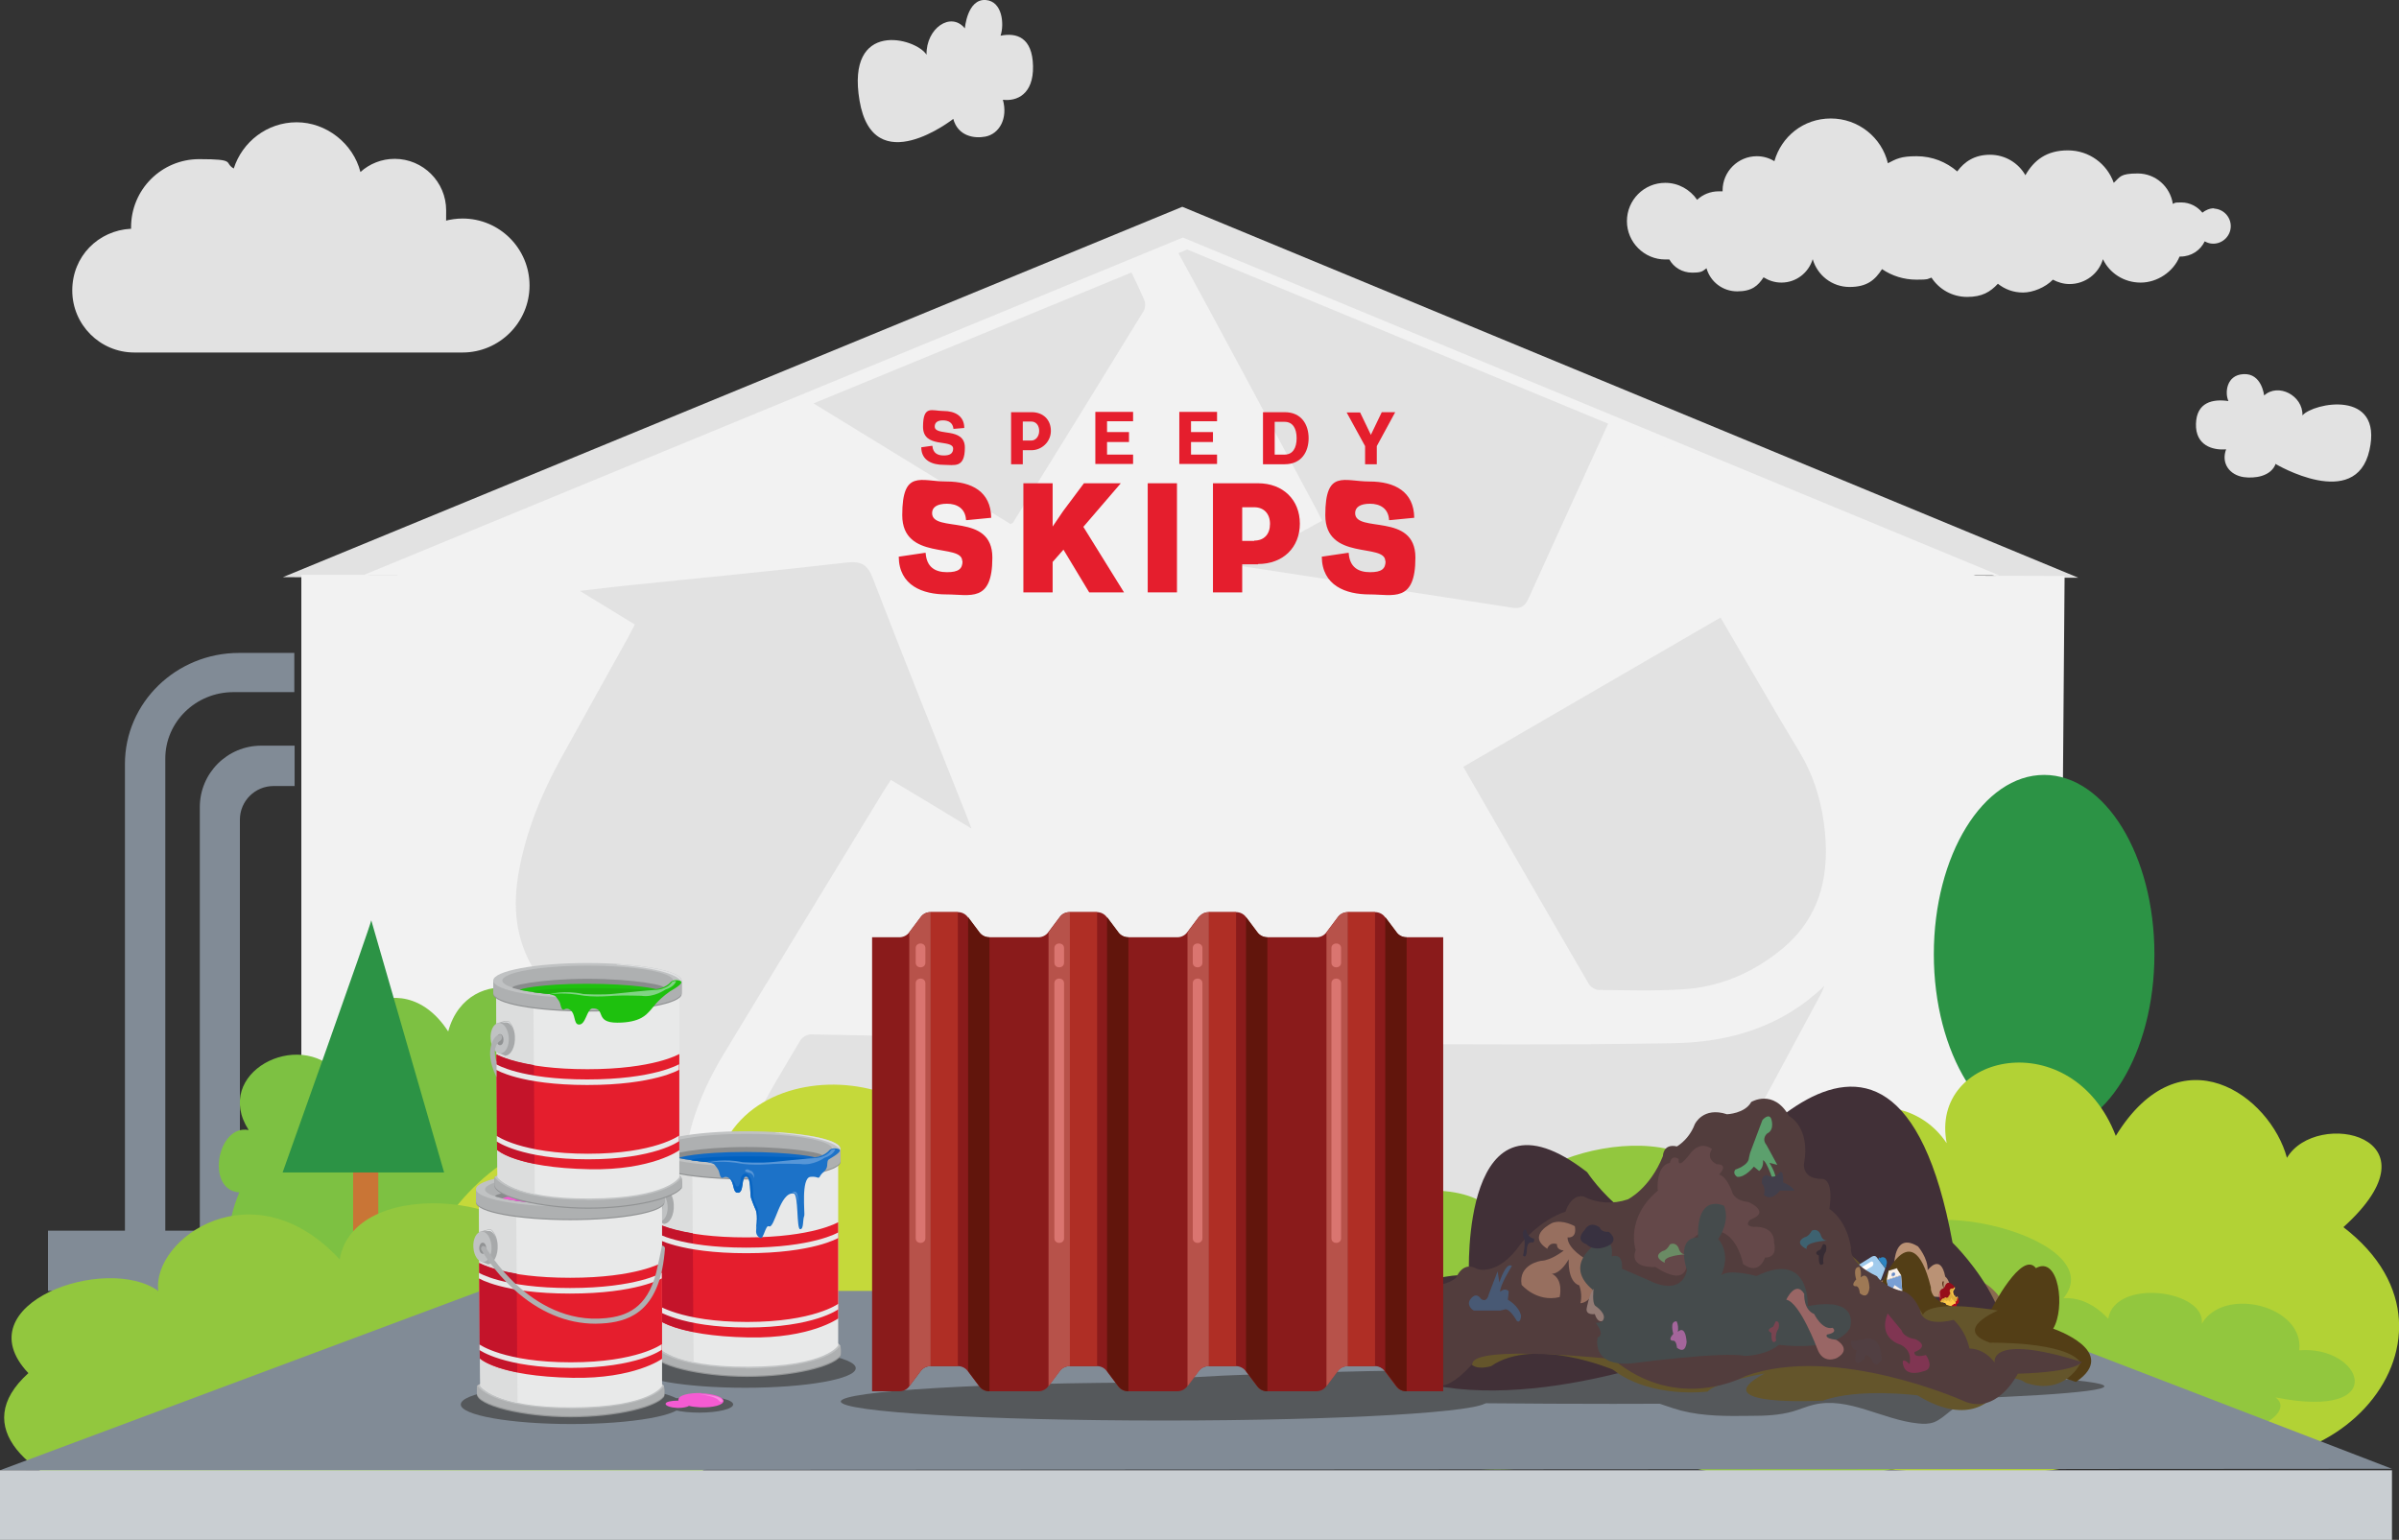 <?xml version="1.0" encoding="UTF-8"?>
<svg xmlns="http://www.w3.org/2000/svg" xmlns:xlink="http://www.w3.org/1999/xlink" id="Layer_1" data-name="Layer 1" version="1.1" viewBox="0 0 820 526.4">
  <rect x="0" y="0" width="820" height="526.4" fill="#333333" stroke="none"/>
  <defs>
    <style>
      .cls-1 {
        fill: #b4091b;
      }

      .cls-1, .cls-2, .cls-3, .cls-4, .cls-5, .cls-6, .cls-7, .cls-8, .cls-9, .cls-10, .cls-11, .cls-12, .cls-13, .cls-14, .cls-15, .cls-16, .cls-17, .cls-18, .cls-19, .cls-20, .cls-21, .cls-22, .cls-23, .cls-24, .cls-25, .cls-26, .cls-27, .cls-28, .cls-29, .cls-30, .cls-31, .cls-32, .cls-33, .cls-34, .cls-35, .cls-36, .cls-37, .cls-38, .cls-39, .cls-40, .cls-41, .cls-42, .cls-43, .cls-44, .cls-45, .cls-46, .cls-47, .cls-48, .cls-49, .cls-50, .cls-51, .cls-52, .cls-53, .cls-54, .cls-55, .cls-56, .cls-57, .cls-58, .cls-59, .cls-60, .cls-61, .cls-62, .cls-63, .cls-64, .cls-65, .cls-66, .cls-67, .cls-68, .cls-69, .cls-70, .cls-71, .cls-72, .cls-73, .cls-74, .cls-75, .cls-76, .cls-77 {
        stroke-width: 0px;
      }

      .cls-2 {
        fill: #454b4c;
      }

      .cls-3 {
        fill: #106ac5;
      }

      .cls-4 {
        fill: #784450;
      }

      .cls-5 {
        fill: #0865c3;
      }

      .cls-6 {
        fill: #513f42;
      }

      .cls-7 {
        fill: #64552b;
      }

      .cls-8 {
        fill: #55585b;
      }

      .cls-78 {
        clip-path: url(#clippath);
      }

      .cls-9 {
        fill: none;
      }

      .cls-10 {
        fill: #c4142a;
      }

      .cls-11 {
        fill: #919394;
      }

      .cls-12 {
        fill: #1eb20e;
      }

      .cls-13 {
        fill: #937b75;
      }

      .cls-14 {
        fill: #dcdddd;
      }

      .cls-15 {
        fill: #a4659b;
      }

      .cls-16 {
        fill: #b2d235;
      }

      .cls-17 {
        fill: #b7524a;
      }

      .cls-18 {
        fill: #e0e1e2;
      }

      .cls-19 {
        fill: #8a1b1b;
      }

      .cls-20 {
        fill: #49200c;
      }

      .cls-21 {
        fill: #a0caec;
      }

      .cls-22 {
        fill: #f55bd3;
      }

      .cls-23 {
        fill: #c0c2c3;
      }

      .cls-24 {
        fill: #6389c6;
      }

      .cls-25 {
        fill: #d9d5d4;
      }

      .cls-26 {
        fill: #7795cc;
      }

      .cls-27 {
        fill: #5796d7;
      }

      .cls-28 {
        fill: #ba9275;
      }

      .cls-29 {
        fill: #6a8b64;
      }

      .cls-30 {
        fill: #9e7955;
      }

      .cls-31 {
        fill: #c9ced2;
      }

      .cls-32 {
        fill: #da7570;
      }

      .cls-33 {
        fill: #1ec10e;
      }

      .cls-34 {
        fill: #e8e9e9;
      }

      .cls-35 {
        fill: #af2e25;
      }

      .cls-36 {
        fill: #383140;
      }

      .cls-37 {
        fill: #c35466;
      }

      .cls-38 {
        fill: #d5d7d8;
      }

      .cls-39 {
        fill: #818b96;
      }

      .cls-40 {
        fill: #898b8c;
      }

      .cls-41 {
        fill: #799fd4;
      }

      .cls-42 {
        fill: #da4fc9;
      }

      .cls-43 {
        fill: #533e16;
      }

      .cls-44 {
        fill: #dbae3b;
      }

      .cls-45 {
        fill: #f88be0;
      }

      .cls-46 {
        fill: #523d3d;
      }

      .cls-47 {
        fill: #4970b5;
      }

      .cls-48 {
        fill: #f2f2f2;
      }

      .cls-49 {
        fill: #960d19;
      }

      .cls-50 {
        fill: #e2e2e2;
      }

      .cls-51 {
        fill: #e51e2d;
      }

      .cls-52 {
        fill: #92c73e;
      }

      .cls-53 {
        fill: #ffca48;
      }

      .cls-54 {
        fill: #413037;
      }

      .cls-55 {
        fill: #423f4b;
      }

      .cls-56 {
        fill: #aeb0b1;
      }

      .cls-57 {
        fill: #2c85c2;
      }

      .cls-58 {
        fill: #372c34;
      }

      .cls-59 {
        fill: #976f5f;
      }

      .cls-60 {
        fill: #7dc142;
      }

      .cls-61 {
        fill: #61150c;
      }

      .cls-62 {
        fill: #8a6c50;
      }

      .cls-63 {
        fill: #2c9345;
      }

      .cls-64 {
        fill: #c97536;
      }

      .cls-65 {
        fill: #a7a9aa;
      }

      .cls-66 {
        fill: #485974;
      }

      .cls-67 {
        fill: #996665;
      }

      .cls-68 {
        fill: #644849;
      }

      .cls-69 {
        fill: #c5d93a;
      }

      .cls-70 {
        fill: #0060be;
      }

      .cls-71 {
        fill: #fff;
      }

      .cls-72 {
        fill: #803552;
      }

      .cls-73 {
        fill: #3e6270;
      }

      .cls-74 {
        fill: #5ca06d;
      }

      .cls-75 {
        fill: #1c72c8;
      }

      .cls-76 {
        fill: #80d384;
      }

      .cls-77 {
        fill: #f9f0e9;
      }
    </style>
    <clipPath id="clippath">
      <polygon class="cls-9" points="675.3 196.8 405.8 85.3 135.8 196.5 103 196.5 103 431 703.8 431 705.7 196.9 675.3 196.8"></polygon>
    </clipPath>
  </defs>
  <rect class="cls-39" x="16.4" y="420.7" width="685.2" height="20.6"></rect>
  <path class="cls-39" d="M56.5,431h-13.8v-169.8c0-21,17.5-38,39-38h18.9v13.4h-20.8c-12.9,0-23.3,10.2-23.3,22.7,0,0,0,171.7,0,171.7Z"></path>
  <path class="cls-39" d="M82.1,431h-13.8v-155.1c0-11.6,9.4-21,21-21h11.4v13.8h-7.2c-6.3,0-11.5,5.1-11.5,11.5v150.8h0Z"></path>
  <polygon class="cls-50" points="404.4 70.8 404.1 70.7 96.7 197.3 124.4 197.4 404.3 82 683.1 197.4 683.2 197.5 710.4 197.5 404.4 70.8"></polygon>
  <polygon class="cls-48" points="665.1 196.7 683.4 196.7 404.3 81.2 124.2 196.6 145.4 196.6 405.8 89.3 665.1 196.7"></polygon>
  <polygon class="cls-48" points="675.3 196.8 405.8 85.3 135.8 196.5 103 196.5 103 431 703.8 431 705.7 196.9 675.3 196.8"></polygon>
  <g class="cls-78">
    <path class="cls-50" d="M456.8,459.2v20.7l-.9.4c-19.4-25.7-38.8-51.4-58.4-77.3,19.5-25.8,39-51.6,59.2-78.4v32c1.1.1,1.8.3,2.5.3,37.6,0,75.3.4,112.9-.3,19.1-.3,37-5.6,51.5-19.6-.4.9-.7,1.9-1.2,2.8-16.5,30.7-33,61.3-49.5,92-5,9.2-13.8,13.6-23,17.4-18.1,7.4-37.3,8-56.5,8.6-10.8.4-21.7.7-32.5,1.1-1.3,0-2.6.2-4.2.4h0Z"></path>
    <path class="cls-50" d="M352.7,40.1c37.8,0,74.4-.2,111,0,9.9,0,17.7,5.8,24.9,11.8,10.9,9.1,19.4,20.3,26.7,32.4,8,13.5,15.9,27,23.9,40.5.8,1.4,1.7,2.7,2.7,4.4,6.1-3.2,12.1-6.4,19.1-10-.8,2.2-1.1,3.4-1.7,4.6-12.3,26.9-24.6,53.7-36.8,80.7-1.3,2.9-2.8,3.7-5.9,3.2-29.9-4.7-59.9-9.2-89.8-13.8-.6,0-1.1-.2-3-.6,10-5.4,19-10.3,28.1-15.3-.8-1.5-1.3-2.7-1.9-3.8-16.6-30.9-33.1-62-50-92.8-8.4-15.4-19.2-28.8-35.4-36.7-3.4-1.7-7.1-2.8-11.8-4.6h-.1Z"></path>
    <path class="cls-50" d="M332,283.2c-9.7-5.9-18.4-11.2-27.5-16.6-1,1.6-1.9,2.9-2.7,4.2-18.1,29.8-36.3,59.5-54.3,89.3-7.2,11.9-12.5,24.6-13.6,38.6-.5,7.2.4,14.5.7,20.9-.3-.4-1.1-1.7-1.9-3.1-16.6-28.3-32.9-56.7-50-84.7-6.7-11-7.5-22.2-5.3-34.2,2.5-13.5,7.6-26.1,14.2-38.1,7.7-14,15.5-27.9,23.2-41.8.7-1.3,1.3-2.6,2.2-4.2-5.9-3.6-11.8-7.2-18.8-11.5,6-.7,10.8-1.3,15.6-1.8,25.2-2.6,50.4-5,75.6-7.9,4.9-.5,7.1.6,8.9,5.3,10.4,27,21.2,53.9,31.9,80.8.5,1.2.9,2.4,1.8,4.7h0Z"></path>
    <path class="cls-50" d="M362.7,355.6c-.6,33.8-1.3,67.3-1.9,101.3h-4.9c-17.9-.3-35.8,0-53.6-1-16.8-1-40.9-11.6-47.2-31.9-4.1-13-4-26.2,1.8-38.6,4.8-10.3,10.9-20,16.7-29.8.6-1.1,2.5-2.1,3.8-2,27.7.5,55.4,1.1,83.1,1.7.6,0,1.1.2,2.4.4h-.2Z"></path>
    <path class="cls-50" d="M345.5,179.2c-28.6-17.5-57.2-35-86-52.7.6-1.2,1-2.2,1.6-3.2,9.4-15.5,18.4-31.3,28.5-46.4,8.7-13.1,21.1-22.1,36.7-25.2,16.9-3.3,30.7,4.1,42.4,15.4,10.3,9.9,16.7,22.5,22.4,35.4.5,1.1.4,3-.3,4-14.8,24.1-29.6,48.1-44.5,72.1,0,.1-.2.2-.8.5h0Z"></path>
    <path class="cls-50" d="M500.2,262.1c29.5-17.1,58.6-34,87.9-51,9.1,15.5,17.8,30.8,26.9,45.8,4.6,7.6,7.2,15.7,8.4,24.3,2.3,16.8-.6,31.9-14.4,43.3-9.9,8.1-21.3,13-34,13.7-9.5.6-19,.3-28.5.2-1.2,0-2.8-1-3.4-2-14.3-24.5-28.4-49.1-42.9-74.2h0Z"></path>
  </g>
  <path class="cls-51" d="M325.8,153.4c0-3.5-10.3.1-10.3-7.5s3.1-5.4,7-5.4,7.1,1.7,7.1,5.8l-3.5.3h-.2c-.2-2.1-1.7-2.9-3.6-2.9s-2.8.8-2.8,2.1c0,3.5,10.3,0,10.3,7.2s-3.6,5.9-7.3,5.9-7.6-1.4-7.6-6l3.6-.5h.2c.2,2.6,1.9,3.3,3.9,3.3s3.2-.6,3.2-2.4h0Z"></path>
  <path class="cls-51" d="M345.6,158.7v-17.8h7c4,0,6.6,2.6,6.6,6.4s-3.2,6.6-6.6,6.6h-3v4.8h-4ZM349.6,144.1v6.5h2.9c1.5,0,2.7-1.4,2.7-3.3s-1.1-3.2-2.7-3.2h-2.9Z"></path>
  <path class="cls-51" d="M385.9,151.1h-7.5v4.3h8.9v3.2h-12.9v-17.8h12.9v3.2h-8.9v3.7h7.5v3.4Z"></path>
  <path class="cls-51" d="M414.6,151.1h-7.5v4.3h8.9v3.2h-12.9v-17.8h12.9v3.2h-8.9v3.7h7.5v3.4Z"></path>
  <path class="cls-51" d="M439.1,140.9c5.8,0,8.2,4.3,8.2,8.9s-2.4,8.9-8.2,8.9h-7.4v-17.8h7.4ZM435.7,144.1v11.3h3.4c2.8,0,4.1-2.3,4.1-5.6s-1.3-5.6-4.1-5.6h-3.4Z"></path>
  <path class="cls-51" d="M468.6,148.6l3.7-7.7h4.6l-6.3,11.6v6.2h-4v-6.2l-6.3-11.5h4.6l3.7,7.7h.1-.1Z"></path>
  <path class="cls-51" d="M328.9,191.8c0-6.3-20.5.1-20.5-15.7s6.4-11.5,15.1-11.5,15.2,3.5,15.3,12.4l-8.2.8h-.4c-.2-4-3.1-5.6-6.5-5.6s-5.1,1.2-5.1,3.2c0,7,20.6-.4,20.6,15.2s-7.6,12.6-15.7,12.6-16.2-3-16.3-12.9l8.8-1.3h.4c.3,5,3.4,6.6,7.3,6.6s5.3-1.1,5.3-3.8h0Z"></path>
  <path class="cls-51" d="M349.8,202.5v-37.3h10v14.8l3.6-5.3,7.1-9.5h12.6l-12.8,14.9,13.9,22.4h-11.9l-8.8-14.6-3.7,4.2v10.4h-10Z"></path>
  <path class="cls-51" d="M392.3,202.5v-37.3h10v37.3h-10Z"></path>
  <path class="cls-51" d="M430,192.9h-5.4v9.6h-10v-37.3h15.4c8.6,0,14.3,5.7,14.3,13.8s-5.7,13.8-14.3,13.8h0ZM428.7,184.8c3.4,0,5.4-2.2,5.4-5.7s-2.1-5.7-5.4-5.7h-4.1v11.5h4.1Z"></path>
  <ellipse class="cls-8" cx="383.6" cy="468.8" rx="130.6" ry="16.4"></ellipse>
  <path class="cls-51" d="M473.5,191.8c0-6.3-20.5.1-20.5-15.7s6.4-11.5,15.1-11.5,15.2,3.5,15.3,12.4l-8.2.8h-.4c-.2-4-3.1-5.6-6.5-5.6s-5.1,1.2-5.1,3.2c0,7,20.6-.4,20.6,15.2s-7.6,12.6-15.7,12.6-16.2-3-16.3-12.9l8.8-1.3h.4c.3,5,3.4,6.6,7.3,6.6s5.3-1.1,5.3-3.8h0Z"></path>
  <path class="cls-60" d="M129.8,420.1c3.6,26.1,28.2,21.8,35.2,8.2,1.1,32.5,44.2,11.9,30-10.5,34.2,16.6,42.6-40.3,11-35,12.7-2.4,10-39.4-21.6-23.2,10.9-23.3-24.5-31.8-31.2-7-16.7-25.7-45.6-2.6-37.5,14.3-13.8-15.6-43.2,0-30.7,19.4-10.8-2.1-14.8,20.6-3.2,21.3-17.9,42.9,40.7,38.5,48,12.5h0Z"></path>
  <rect class="cls-64" x="120.7" y="397.7" width="8.6" height="28.1"></rect>
  <path class="cls-63" d="M126.9,314.6c0,1.2-30.3,86.2-30.3,86.2h55.2l-24.9-86.2h0Z"></path>
  <rect class="cls-63" x="692.1" y="302" width="13.3" height="119.1"></rect>
  <ellipse class="cls-63" cx="698.7" cy="326.2" rx="37.7" ry="61.3"></ellipse>
  <path class="cls-16" d="M621.5,396.4c-14.9-11.3,26.7-31.2,43.9-5.6-6-30.9,42.9-41.2,57.8-2.5,22.2-36.1,52.8-13.7,58.5,7.5,10-16.9,53.8-7.5,19.3,23.7,50.3,38.6-8.6,102.4-66.4,71.6-45.4,34.4-213.1-8.9-202.7-26.3-51.8-9.4,32.9-97.4,89.7-68.4h0Z"></path>
  <path class="cls-52" d="M440,432.6c-12.1-10.8,57.8-42.4,74.3-14.2-3-24.9,67.7-40.3,73-10,39-27.2,64.2-5.8,62.1,12.2,17.8-12.8,91.8,11,40.9,33,40.7,36.7-79.2,71.2-131.2,40.1-64.2,23.5-117.9-7.2-99.4-20.3-50.3,2-68.5-24.6-19.7-40.7h0Z"></path>
  <path class="cls-69" d="M325.6,412.5c11.3-48.1-76.1-59.1-81.6-9.1-58.2-51-119.5,30.5-96.3,55.9-15.4,4.8-25.2,10.9-30.4,17.3l245.7-22.5c36.9-24.8-1.7-71.4-37.4-41.5h0Z"></path>
  <path class="cls-52" d="M257.9,454c3.8-33.1-55.8-48-72.3-19.8,3-24.9-64.2-34.1-69.5-3.7-29.5-31.8-64.2-7.1-62,10.8-17.8-12.8-66.8,4.4-44.4,28.1-40.7,36.7,79.2,71.2,131.2,40.1,64.2,23.5,117.9-7.2,99.4-20.3,86.5,17.1,64.6-39,17.7-35.1h-.1Z"></path>
  <path class="cls-52" d="M785.9,461.6c1.8-15.2-25.7-22.1-33.3-9.1,1.4-11.5-29.6-15.7-32-1.7-13.6-14.6-29.5-3.3-28.5,5-8.2-5.9-30.7,2-20.4,12.9-18.7,16.9,36.4,32.8,60.4,18.4,29.5,10.8,54.2-3.3,45.7-9.4,39.8,7.9,29.7-17.9,8.1-16.1h0Z"></path>
  <polygon class="cls-39" points="0 502.6 164.2 441.3 659.7 441.3 817.6 502.1 0 502.6"></polygon>
  <rect class="cls-31" y="502.6" width="817.6" height="23.8"></rect>
  <path class="cls-50" d="M777.8,158.6s27.4,16.3,32.1-4.7c4.7-21-19.2-16.2-22.9-11.9.2-6.8-8.3-11.2-13.1-6.8,0,0-.8-7.7-7.1-7.3-5.8.3-6.4,6.4-5.1,9.2-5.4-.8-10.9.4-11.1,7.8-.2,7.3,5.6,9.1,10.3,8.7-1.8,4.9,1.3,8.8,6,9.5,3.6.5,9.4-.1,11-4.7v.2Z"></path>
  <path class="cls-50" d="M325.9,40.6s-27.4,21.6-32.1-6.2,19.2-21.5,22.9-15.7c-.2-9,8.3-14.9,13.1-9,0,0,.8-10.1,7.1-9.7,5.8.4,6.4,8.4,5.1,12.2,5.4-1.1,10.9.5,11.1,10.4.2,9.7-5.6,12.1-10.3,11.5,1.8,6.5-1.3,11.7-6,12.6-3.6.7-9.4,0-11-6.2h0Z"></path>
  <path class="cls-50" d="M756.8,71.2c-1.5,0-2.9.6-4,1.5-1.7-2.1-4.3-3.5-7.2-3.5s-2,.2-2.9.5c-.9-5.9-5.9-10.4-12-10.4s-6,1.2-8.2,3.2c-2.3-6.5-8.4-11.1-15.7-11.1s-11.6,3.4-14.5,8.5c-2.4-4.2-6.9-7-12.1-7s-8.7,2.3-11.2,5.7c-3.7-3.2-8.5-5.2-13.9-5.2s-6.9.9-9.8,2.4c-2.1-8.8-10.1-15.3-19.5-15.3s-16.9,6.2-19.3,14.6c-1.8-1.1-3.8-1.7-6-1.7-6.4,0-11.7,5.2-11.7,11.7s0,.2,0,.3h-1.3c-2.9,0-5.5,1.1-7.4,2.9-2.4-3.5-6.4-5.8-10.9-5.8-7.3,0-13.1,5.9-13.1,13.1s5.9,13.1,13.1,13.1.9,0,1.4,0c1.5,2.7,4.4,4.5,7.8,4.5s3.5-.5,4.9-1.5c1.3,4.6,5.5,7.9,10.5,7.9s7.1-1.9,9-4.8c1.8,1.1,3.8,1.8,6.1,1.8,5.1,0,9.3-3.4,10.7-8,1.6,5.5,6.6,9.5,12.6,9.5s8.7-2.4,11.1-6.1c3.4,2.3,7.4,3.6,11.8,3.6s3.5-.2,5.1-.7c2.6,4,7.1,6.6,12.2,6.6s7.9-1.7,10.5-4.5c2.4,1.9,5.3,3,8.6,3s7.6-1.7,10.2-4.4c1.7.9,3.6,1.5,5.7,1.5,5.4,0,10-3.6,11.4-8.5,2.3,4.8,7.2,8,12.9,8s11.2-3.7,13.3-8.9h.3c3.7,0,6.8-2.1,8.3-5.2.9.5,1.8.8,2.9.8,3.3,0,6-2.7,6-6s-2.7-6-6-6h.3Z"></path>
  <path class="cls-50" d="M44.8,78.3v-.6c0-12.9,10.4-23.3,23.3-23.3s8.3,1.2,11.8,3.2c2.9-9.1,11.4-15.8,21.5-15.8s19.3,7.2,21.8,17c3.1-2.8,7.2-4.5,11.7-4.5,9.7,0,17.6,7.9,17.6,17.6s-.1,2.4-.4,3.6c1.9-.5,4-.8,6-.8,12.7,0,22.9,10.3,22.9,22.9s-10.3,22.9-22.9,22.9H45.9c-11.7,0-21.2-9.5-21.2-21.2s8.9-20.5,20-21.1h0Z"></path>
  <g>
    <ellipse class="cls-8" cx="254.7" cy="467.7" rx="37.8" ry="6.7"></ellipse>
    <ellipse class="cls-8" cx="195.3" cy="480.1" rx="37.8" ry="6.7"></ellipse>
    <ellipse class="cls-8" cx="239" cy="480.1" rx="11.6" ry="2.8"></ellipse>
    <g>
      <path class="cls-11" d="M287.2,463.8c-2.5,3.4-15.8,6.9-31.9,6.9s-32-3.9-32-7.9,0-2.3.3-2.6c3.8-2.8,16.7-4.6,31.7-4.6s29.1,1.4,31.9,4.7c.2.2.4,3.3,0,3.6Z"></path>
      <path class="cls-56" d="M287.2,463.4c-2.5,3.4-15.8,6.9-31.9,6.9s-32-3.9-32-7.9,0-2.3.3-2.6c3.8-2.8,16.7-4.6,31.7-4.6s29.1,1.4,31.9,4.7c.2.2.4,3.3,0,3.6Z"></path>
      <path class="cls-23" d="M255,467.7c-26.6,0-31.8-7.6-31.5-7.9,3.8-2.8,16.7-4.6,31.7-4.6s29.1,1.4,31.9,4.7c.2.2-3.6,7.7-32.2,7.9Z"></path>
      <path class="cls-34" d="M223.8,393.4h62.7v66.5s-3.9,7.2-30.6,7.3c-26.5.2-31.5-7.3-31.5-7.3l-.5-66.5Z"></path>
      <path class="cls-14" d="M236.6,394.1l-12.7-.9s.3,66.4.5,66.8c1.2,1.4,5,4.2,12.7,5.7l-.5-71.6Z"></path>
      <path class="cls-51" d="M224,418s8.3,5,31.1,5,31.4-5.2,31.4-5.2v32.9s-9.4,6.9-30.6,6.5c-25.5-.5-31.7-6.6-31.7-6.6l-.2-32.5Z"></path>
      <path class="cls-10" d="M224,418l.2,32.5s2.8,2.9,12.8,4.8l-.2-33.7c-9.1-1.5-12.8-3.7-12.8-3.7Z"></path>
      <path class="cls-34" d="M286.5,423.2s-8.6,5.2-31.4,5.2-31.1-5.2-31.1-5.2v-1.9s8.3,5.2,31.1,5.2,31.4-5.2,31.4-5.2v1.9Z"></path>
      <path class="cls-34" d="M286.5,447.6s-8.3,6.2-31.1,6.2-31.2-6.1-31.2-6.1v-1.9c0,0,8.4,6.1,31.2,6.1s31.1-6.2,31.1-6.2v1.9Z"></path>
      <path class="cls-11" d="M287.3,397.2c0,3.3-14.4,6-32.2,6s-32.2-2.7-32.2-6v-4.2c4-2.5,17.6-3.6,32.2-3.6s28.7,1,32.2,3.6c0,0,0,3.7,0,4.2Z"></path>
      <path class="cls-56" d="M287.3,396.8c0,3.3-14.4,6-32.2,6s-32.2-2.7-32.2-6v-4.2c4-2.5,17.6-3.6,32.2-3.6s28.7,1,32.2,3.6c0,0,0,3.7,0,4.2Z"></path>
      <path class="cls-23" d="M287.3,392.7c0,3.3-14.4,6-32.2,6s-32.2-2.7-32.2-6,14.4-6,32.2-6,32.2,2.7,32.2,6Z"></path>
      <path class="cls-56" d="M284.4,392.7c0,2.8-13.1,5.1-29.2,5.1s-29.2-2.3-29.2-5.1,13.1-5.1,29.2-5.1,29.2,2.3,29.2,5.1Z"></path>
      <path class="cls-40" d="M280.8,395.2c-5,1.6-14.6,2.6-25.7,2.6s-20.2-1-25.3-2.5c-2.5-.7,9.1-3.2,25.3-3.2s28,2.4,25.7,3.1Z"></path>
      <path class="cls-3" d="M278.9,395.7c-5.3,1.3-14,2.1-23.8,2.1s-17.6-.8-23-1.9c-.8-.2,6.6-2.1,22.7-2.1s24.7,1.8,24,2Z"></path>
      <path class="cls-70" d="M277.4,396c-5.4,1.1-13.3,1.8-22.2,1.8s-13.4-.4-18.5-1.1c-1.7-.2,2-1.4,18.1-1.4s23.1.7,22.6.8Z"></path>
      <path class="cls-18" d="M266.3,387.1c8.3.6,21.5,2.3,20.9,6,0,0-.8-4.1-21.6-5.8-.7,0-1-.3.7-.1Z"></path>
      <path class="cls-38" d="M241.2,397.3s13.8,1.3,25.7.2c0,0-13.1,1.9-25.7-.2Z"></path>
      <path class="cls-75" d="M241.9,397.2c.6.4,1.9.4,2.4,1,.5.7.9,1.1,1.3,1.9.3.6.4,1.9.9,2.4.7.6,1.1-.9,2.8.3,1.7,1.3,1.1,4.5,2.6,4.9,2.7.6,1.2-6,3.3-5.5,1.5.3,1.1,5.9,1.5,7.3.4,1.2.8,2.2,1.3,3.4.3.8,1.1,1.7.5,7-.2,1.5,0,2.6,1.4,3.3,1.1.5,1.8-4.6,2.9-4,2,1.1,3.7-11.9,8.5-11.2,1.7.2.9,12.2,2.2,12.2s.8-3.1,1.4-4.6c.3-.6-1.2-12.9,2.1-13.3,2.8-.3,2.6,1.1,3.4-.4.6-1.1,1.8-1.5,2.2-2.8.3-.8,0-2.1.6-2.7.3-.3,5.3-2.8,3.5-3.6,0,0-2.3-.9-3.5.7,0,0-1.5,1.7-4.6,2.1,0,0-10,2.3-24.9,2,0,0-10.2-1.6-11.8-.5Z"></path>
      <path class="cls-5" d="M258.5,419.9c.6-5.3-.1-6.2-.5-7-.5-1.2-.9-2.2-1.3-3.4-.4-1.4,0-6.9-1.5-7.3-2.1-.5-.5,6.1-3.3,5.5-1.5-.3-.9-3.6-2.6-4.9,0,0,1.4.3,2.2,2.5,0,0,1.3,1.7,1.8-2.9,0,0,1.5-3.2,3.4.6,0,0,.8,2.1.7,5.9,0,0,.7,3,1.3,3.6,0,0,1.3,2.4,0,6.9l-.3.4Z"></path>
      <path class="cls-65" d="M226.9,418.4c2.1-.1,3.6-3.1,3.4-6.6-.1-2.2-.9-4-2-5.1-.7-.7-4.3.7-4.3.7v5.7s.6,4.3.6,4.3l2.2.9Z"></path>
      <path class="cls-23" d="M222,412.6c.2,2.9,1.7,5.1,3.4,5,1.7-.1,3-2.5,2.8-5.4-.2-2.9-1.7-5.1-3.4-5-1.7.1-3,2.5-2.8,5.4Z"></path>
      <path class="cls-11" d="M226.4,412.9c0,1.1-.5,1.9-1.2,1.9s-1.2-.9-1.2-1.9.5-1.9,1.2-1.9,1.2.9,1.2,1.9Z"></path>
      <path class="cls-18" d="M225.6,407.1s.7-.2,1.5-.4c.7-.1,1.1,0,1.1,0,0,0,1.4,1.1,1.8,3.7,0,0-.3-2.5-2-3.3-.4-.2-1.6,0-2.4,0Z"></path>
      <path class="cls-56" d="M225.4,411.1s-2-.5-3.2,3.6c-.6,2.1-.8,5.6,1.8,10.9v-5.2s-2-5.2,1.5-7.4c0,0,1-1.1-.1-2Z"></path>
      <path class="cls-27" d="M242.6,397.3s4.8-1.4,11.2,0c0,0,6.4.4,10.7-.1,0,0,12.3-1.3,14-1.3,0,0,3.9-.1,5.6-2.7,0,0,.6-.5,1.4-.3,0,0-.5,1.9-3.7,2.9,0,0-3.9,2.8-8.2,2.1,0,0-6.1-.2-9.5,0,0,0-7,.7-11.9-.3,0,0-4.8-.9-9.7-.2Z"></path>
      <path class="cls-27" d="M270.7,407.7s1.9-.7,2,3.6c0,0,.6-5.3-2-3.6Z"></path>
      <path class="cls-27" d="M256.6,400.2s1.3.3,1.2,2.6c0,0-.2-1.2-1.3-1.8,0,0-2.4-.4-1.7-1,0,0,.5-.7,1.7.2Z"></path>
    </g>
    <g>
      <path class="cls-11" d="M226.9,477.6c-2.5,3.4-15.8,6.9-31.9,6.9s-32-3.9-32-7.9,0-2.3.3-2.6c3.8-2.8,16.7-4.6,31.7-4.6s29.1,1.4,31.9,4.7c.2.2.4,3.3,0,3.6Z"></path>
      <path class="cls-56" d="M226.9,477.2c-2.5,3.4-15.8,6.9-31.9,6.9s-32-3.9-32-7.9,0-2.3.3-2.6c3.8-2.8,16.7-4.6,31.7-4.6s29.1,1.4,31.9,4.7c.2.2.4,3.3,0,3.6Z"></path>
      <path class="cls-23" d="M194.8,481.5c-26.6,0-31.8-7.6-31.5-7.9,3.8-2.8,16.7-4.6,31.7-4.6s29.1,1.4,31.9,4.7c.2.2-3.6,7.7-32.2,7.9Z"></path>
      <path class="cls-34" d="M163.6,407.3h62.7v66.5s-3.9,7.2-30.6,7.3c-26.5.2-31.5-7.3-31.5-7.3l-.5-66.5Z"></path>
      <path class="cls-14" d="M176.4,407.9l-12.7-.9s.3,66.4.5,66.8c1.2,1.4,5,4.2,12.7,5.7l-.5-71.6Z"></path>
      <path class="cls-51" d="M163.8,431.8s8.3,5,31.1,5,31.4-5.2,31.4-5.2v32.9s-9.4,6.9-30.6,6.5c-25.5-.5-31.7-6.6-31.7-6.6l-.2-32.5Z"></path>
      <path class="cls-10" d="M163.8,431.8l.2,32.5s2.8,2.9,12.8,4.8l-.2-33.7c-9.1-1.5-12.8-3.7-12.8-3.7Z"></path>
      <path class="cls-34" d="M226.2,437s-8.6,5.2-31.4,5.2-31.1-5.2-31.1-5.2v-1.9s8.3,5.2,31.1,5.2,31.4-5.2,31.4-5.2v1.9Z"></path>
      <path class="cls-34" d="M226.2,461.4s-8.3,6.2-31.1,6.2-31.2-6.1-31.2-6.1v-1.9c0,0,8.4,6.1,31.2,6.1s31.1-6.2,31.1-6.2v1.9Z"></path>
      <path class="cls-11" d="M227.1,411.1c0,3.3-14.4,6-32.2,6s-32.2-2.7-32.2-6v-4.2c4-2.5,17.6-3.6,32.2-3.6s28.7,1,32.2,3.6c0,0,0,3.7,0,4.2Z"></path>
      <path class="cls-56" d="M227.1,410.7c0,3.3-14.4,6-32.2,6s-32.2-2.7-32.2-6v-4.2c4-2.5,17.6-3.6,32.2-3.6s28.7,1,32.2,3.6c0,0,0,3.7,0,4.2Z"></path>
      <path class="cls-23" d="M227.1,406.5c0,3.3-14.4,6-32.2,6s-32.2-2.7-32.2-6,14.4-6,32.2-6,32.2,2.7,32.2,6Z"></path>
      <path class="cls-56" d="M224.2,406.6c0,2.8-13.1,5.1-29.2,5.1s-29.2-2.3-29.2-5.1,13.1-5.1,29.2-5.1,29.2,2.3,29.2,5.1Z"></path>
      <path class="cls-40" d="M220.6,409c-5,1.6-14.6,2.6-25.7,2.6s-20.2-1-25.3-2.5c-2.5-.7,9.1-3.2,25.3-3.2s28,2.4,25.7,3.1Z"></path>
      <path class="cls-22" d="M218.7,409.5c-5.3,1.3-14,2.1-23.8,2.1s-17.6-.8-23-1.9c-.8-.2,6.6-2.1,22.7-2.1s24.7,1.8,24,2Z"></path>
      <path class="cls-42" d="M217.1,409.8c-5.4,1.1-13.3,1.8-22.2,1.8s-13.4-.4-18.5-1.1c-1.7-.2,2-1.4,18.1-1.4s23.1.7,22.6.8Z"></path>
      <path class="cls-18" d="M206.1,400.9c8.3.6,21.5,2.3,20.9,6,0,0-.8-4.1-21.6-5.8-.7,0-1-.3.7-.1Z"></path>
      <path class="cls-38" d="M181,411.2s13.8,1.3,25.7.2c0,0-13.1,1.9-25.7-.2Z"></path>
      <path class="cls-65" d="M166.7,432.2c2.1-.1,3.6-3.1,3.4-6.6-.1-2.2-.9-4-2-5.1-.7-.7-4.3.7-4.3.7v5.7s.6,4.3.6,4.3l2.2.9Z"></path>
      <path class="cls-23" d="M161.8,426.4c.2,2.9,1.7,5.1,3.4,5,1.7-.1,3-2.5,2.8-5.4-.2-2.9-1.7-5.1-3.4-5-1.7.1-3,2.5-2.8,5.4Z"></path>
      <path class="cls-11" d="M166.2,426.7c0,1.1-.5,1.9-1.2,1.9s-1.2-.9-1.2-1.9.5-1.9,1.2-1.9,1.2.9,1.2,1.9Z"></path>
      <path class="cls-18" d="M165.3,420.9s.7-.2,1.5-.4c.7-.1,1.1,0,1.1,0,0,0,1.4,1.1,1.8,3.7,0,0-.3-2.5-2-3.3-.4-.2-1.6,0-2.4,0Z"></path>
      <path class="cls-56" d="M203.5,452.5c-9.8,0-19.3-4-27.8-11.7-7.2-6.5-11-13.3-11.2-13.6-.2-.4,0-.9.3-1.2.4-.2.9,0,1.2.3,0,0,3.9,6.9,10.9,13.2,6.4,5.8,16.8,12.5,30.2,11.1,6.9-.7,14.1-3.3,17.2-15.6.6-2.4,1.7-7.8,2-9.2.5,0,1,.5,1,.9-1.5,21-11.5,24.7-19.9,25.6-1.3.1-2.5.2-3.8.2Z"></path>
      <path class="cls-22" d="M239.7,476.2c-4.3-.1-7.8.8-7.8,2.2,0,.1,0,.2,0,.4,0,0-.1,0-.2,0-2.3,0-4.2.4-4.2,1.1,0,.7,1.8,1.3,4.1,1.4,1.8,0,3.3-.3,3.9-.7,1.2.3,2.5.4,4,.5,4.3.1,7.8-.8,7.8-2.2,0-1.3-3.4-2.5-7.7-2.6Z"></path>
      <path class="cls-45" d="M239,476.6s8.4.3,7.9,2.5c0,0-.5.5-1.3-.4,0,0-.4-1.3-6.6-2.1Z"></path>
    </g>
    <g>
      <path class="cls-11" d="M232.9,406.3c-2.5,3.4-15.8,6.9-31.9,6.9s-32-3.9-32-7.9,0-2.3.3-2.6c3.8-2.8,16.7-4.6,31.7-4.6s29.1,1.4,31.9,4.7c.2.2.4,3.3,0,3.6Z"></path>
      <path class="cls-56" d="M232.9,405.9c-2.5,3.4-15.8,6.9-31.9,6.9s-32-3.9-32-7.9,0-2.3.3-2.6c3.8-2.8,16.7-4.6,31.7-4.6s29.1,1.4,31.9,4.7c.2.2.4,3.3,0,3.6Z"></path>
      <path class="cls-23" d="M200.7,410.2c-26.6,0-31.8-7.6-31.5-7.9,3.8-2.8,16.7-4.6,31.7-4.6s29.1,1.4,31.9,4.7c.2.2-3.6,7.7-32.2,7.9Z"></path>
      <path class="cls-34" d="M169.5,335.9h62.7v66.5s-3.9,7.2-30.6,7.3c-26.5.2-31.5-7.3-31.5-7.3l-.5-66.5Z"></path>
      <path class="cls-14" d="M182.3,336.6l-12.7-.9s.3,66.4.5,66.8c1.2,1.4,5,4.2,12.7,5.7l-.5-71.6Z"></path>
      <path class="cls-51" d="M169.7,360.5s8.3,5,31.1,5,31.4-5.2,31.4-5.2v32.9s-9.4,6.9-30.6,6.5c-25.5-.5-31.7-6.6-31.7-6.6l-.2-32.5Z"></path>
      <path class="cls-10" d="M169.7,360.5l.2,32.5s2.8,2.9,12.8,4.8l-.2-33.7c-9.1-1.5-12.8-3.7-12.8-3.7Z"></path>
      <path class="cls-34" d="M232.1,365.7s-8.6,5.2-31.4,5.2-31.1-5.2-31.1-5.2v-1.9s8.3,5.2,31.1,5.2,31.4-5.2,31.4-5.2v1.9Z"></path>
      <path class="cls-34" d="M232.1,390.1s-8.3,6.2-31.1,6.2-31.2-6.1-31.2-6.1v-1.9c0,0,8.4,6.1,31.2,6.1s31.1-6.2,31.1-6.2v1.9Z"></path>
      <path class="cls-11" d="M233,339.8c0,3.3-14.4,6-32.2,6s-32.2-2.7-32.2-6v-4.2c4-2.5,17.6-3.6,32.2-3.6s28.7,1,32.2,3.6c0,0,0,3.7,0,4.2Z"></path>
      <path class="cls-56" d="M233,339.4c0,3.3-14.4,6-32.2,6s-32.2-2.7-32.2-6v-4.2c4-2.5,17.6-3.6,32.2-3.6s28.7,1,32.2,3.6c0,0,0,3.7,0,4.2Z"></path>
      <path class="cls-23" d="M233,335.2c0,3.3-14.4,6-32.2,6s-32.2-2.7-32.2-6,14.4-6,32.2-6,32.2,2.7,32.2,6Z"></path>
      <path class="cls-56" d="M230.1,335.2c0,2.8-13.1,5.1-29.2,5.1s-29.2-2.3-29.2-5.1,13.1-5.1,29.2-5.1,29.2,2.3,29.2,5.1Z"></path>
      <path class="cls-40" d="M226.5,337.7c-5,1.6-14.6,2.6-25.7,2.6s-20.2-1-25.3-2.5c-2.5-.7,9.1-3.2,25.3-3.2s28,2.4,25.7,3.1Z"></path>
      <path class="cls-33" d="M224.6,338.2c-5.3,1.3-14,2.1-23.8,2.1s-17.6-.8-23-1.9c-.8-.2,6.6-2.1,22.7-2.1s24.7,1.8,24,2Z"></path>
      <path class="cls-12" d="M223.1,338.5c-5.4,1.1-13.3,1.8-22.2,1.8s-13.4-.4-18.5-1.1c-1.7-.2,2-1.4,18.1-1.4s23.1.7,22.6.8Z"></path>
      <path class="cls-18" d="M212,329.6c8.3.6,21.5,2.3,20.9,6,0,0-.8-4.1-21.6-5.8-.7,0-1-.3.7-.1Z"></path>
      <path class="cls-38" d="M186.9,339.9s13.8,1.3,25.7.2c0,0-13.1,1.9-25.7-.2Z"></path>
      <path class="cls-33" d="M187.6,339.7c.6.4,1.9.4,2.4,1,.5.7.9,1.1,1.3,1.9.3.7.4,1.9.9,2.4.7.6,1.1-.9,2.8.3,1.7,1.3,1.1,4.5,2.6,4.9,2.7.6,2.9-5.5,5-5.5,4.6,0,.5,4.9,8.4,4.9s10-2.9,10.9-3.8c1-.9,2.5-3.7,7.1-6.9.4-.3,5.3-2.8,3.5-3.6,0,0-2.3-.9-3.5.7,0,0-1.5,1.7-4.6,2.1,0,0-10,2.3-24.9,2,0,0-10.2-1.6-11.8-.5Z"></path>
      <path class="cls-65" d="M172.6,360.9c2.1-.1,3.6-3.1,3.4-6.6-.1-2.2-.9-4-2-5.1-.7-.7-4.3.7-4.3.7v5.7s.6,4.3.6,4.3l2.2.9Z"></path>
      <path class="cls-23" d="M167.7,355.1c.2,2.9,1.7,5.1,3.4,5,1.7-.1,3-2.5,2.8-5.4-.2-2.9-1.7-5.1-3.4-5-1.7.1-3,2.5-2.8,5.4Z"></path>
      <path class="cls-11" d="M172.1,355.4c0,1.1-.5,1.9-1.2,1.9s-1.2-.9-1.2-1.9.5-1.9,1.2-1.9,1.2.9,1.2,1.9Z"></path>
      <path class="cls-18" d="M171.2,349.6s.7-.2,1.5-.4c.7-.1,1.1,0,1.1,0,0,0,1.4,1.1,1.8,3.7,0,0-.3-2.5-2-3.3-.4-.2-1.6,0-2.4,0Z"></path>
      <path class="cls-56" d="M171.1,353.7s-2-.5-3.2,3.6c-.6,2.1-.8,5.6,1.8,10.9v-5.2s-2-5.2,1.5-7.4c0,0,1-1.1-.1-2Z"></path>
      <path class="cls-76" d="M188.2,339.8s4.8-1.4,11.2,0c0,0,6.4.4,10.7-.1,0,0,12.3-1.3,14-1.3,0,0,3.9-.1,5.6-2.7,0,0,.6-.5,1.4-.3,0,0-.5,1.9-3.7,2.9,0,0-3.9,2.8-8.2,2.1,0,0-6.1-.2-9.5,0,0,0-7,.7-11.9-.3,0,0-4.8-.9-9.7-.2Z"></path>
    </g>
  </g>
  <ellipse class="cls-8" cx="551.4" cy="473.9" rx="167.9" ry="6"></ellipse>
  <path class="cls-8" d="M563.7,478.7c3.7,1.1,7.2,2.5,10.9,3.5,7.8,2,15.9,1.9,23.9,1.8,4.8,0,9.7-.2,14.3-1.5,2.4-.7,4.6-1.7,7.1-2.3,11.9-2.9,23.6,5.2,35.8,6.4,1.8.2,3.6.2,5.3-.4,2.1-.8,3.8-2.4,5.6-3.8,3.4-2.7,7.6-4.5,11.9-5.1,4.5-.7,9.2-.1,13.6-1.2-1.9-1.7-4.5-2.1-7-2.4-17.9-2.3-35.9-2.8-53.9-3.4-17.7-.5-35.4-1.1-53.1-1.6-12.6-.4-25.2-.8-37.8.6-1.6.2-3.5.6-4.2,2-2.5,5.4,6.9,5.5,9.5,5.4,6.2-.3,12.3.4,18.3,2.2Z"></path>
  <g>
    <path id="Path_15331" data-name="Path 15331" class="cls-62" d="M654.6,449.6l29.3,2s15.2,0,8-8.6c0,0-6.3,4.3-9.2-.6,0,0-8.6-10.7-14.5-1,0,0-.7,1.8-3.1-1.9,0,0-8.6-6.6-11.2,5.1,0,0-2.7,3.9.8,4.9"></path>
    <path id="Path_15332" data-name="Path 15332" class="cls-54" d="M581.2,459.5c-.1,0-.2,0-.3.2-.4.7-.9,1.3-1.6,1.6-11.7,4.4-76.4,27.3-112.4,3.1,0,0,3.5-28.8,35.2-28.6,0,0-2.9-68.7,40.4-35.1,0,0,19.5,29.5,37.2,13.4,0,0,66.9-102.7,87.7,10.7,0,0,35,34,8.3,54.1,0,0-41.3-25.8-94.5-19.3"></path>
    <path id="Path_15333" data-name="Path 15333" class="cls-28" d="M666,443.6l-25.3-1.8s.2-6.8,6.9-2.9c0,0-2.5-19.3,8-12.8,0,0,3.4,3.9,3.3,8.1,0,0,4.4-6,6,2.2,0,0,2.7,1.9,1.1,7.2"></path>
    <path id="Path_15334" data-name="Path 15334" class="cls-20" d="M664.5,440.6s-1-1.7-.4-2.6c0,0,.5-.2.2.7,0,.6,0,1.3.2,1.9h0Z"></path>
    <path id="Path_15335" data-name="Path 15335" class="cls-53" d="M668.3,440.1c-.1.4-.3.8-.6,1.1,0,0-.3.4.2,1.5,0,0,0,.4.3,0,0,0,.2,0,0,.3,0,0,0,.3.2.2,0,0,0,.4.3.2,0,0,.3-.4.5,0,.2,1.2-.2,2.4-1.1,3,0,0-1.5,2.9-2.8,1.5-.2-.4-.2-.9-.2-1.3v-.2c0,0,.1-.3.1-.3,0,0,0-.7-.6-.7,0,0-.3-.1-.3-.1h-.2c0,0-.2-.2-.2-.2l-.4.4s-.2,0-.3-.3c0,0-.5-1.6,1.7-3,0,0,1.7-3.3,3.2-2.1"></path>
    <path id="Path_15336" data-name="Path 15336" class="cls-44" d="M663.3,445.1c.6-.2,1.2-.2,1.7,0,0,0-.7-.3-.6-.5.4-.2.8,0,1,.3,0,0,.1-.1.1-.2,0,0,0,0,0,0,0,0-.1-.3.1-.2,0,0,.3.4.4.2v-.5s.6,1.1.6,1.1c0-.5,0-.9-.2-1.3,0,0,.1,0,.2.2,0,0,.4.9.5.7l-.3-.8s.1-.5,0-.6l.8,1.1v-.3s-.2-.5-.2-.5c0,0,.8,1.7,1.2,1.4,0,0,1-.7-.2-1.7-.7-.3-1.3-.9-1.4-1.8.3-.5.6-1,1.1-1.4,0,0-4.4-1.1-4.9,5"></path>
    <path id="Path_15337" data-name="Path 15337" class="cls-49" d="M663.3,445.2s-1.4-3.3.5-4.6c0,0,.6,0,1-.9,0,0,.8-2.9,3.4.3-.3,0-.5.2-.5.5h0s-1.2-.3-1.3.7c0,.4.1.7.3,1-.2,0-.4.3-.3.6,0,0-.6.2-.4.7-.2,0-.4,0-.5.2,0,0-.9-.6-.9.2,0,0-.8-.5-1.4,1.2"></path>
    <path id="Path_15338" data-name="Path 15338" class="cls-37" d="M663.4,444s-.4-1.6-.1-2.5c-.6.6-.6,1.7,0,2.3,0,0,0,0,.1.1"></path>
    <path id="Path_15339" data-name="Path 15339" class="cls-1" d="M665.1,447.7c.5.9,1.6,1.2,2.4.6.1,0,.2-.2.3-.3,0-.3,0-.6,0-.9,0,0,.7.1,1-.4,0-.3,0-.6,0-.9.4,0,.7-.4.8-.8,0,0,.1-.7-.6-1.6,0,0,0,1.8-.5,1.4,0,0,.1,1.3-.6.9,0,0-.5.6-.8.5.1.7-.2,1.4-.7,1.7,0,0-1,.3-1.4,0"></path>
    <path id="Path_15340" data-name="Path 15340" class="cls-43" d="M627,446.5s4.7-20.5,15.1-5.4c0,0,11-29.1,17.9-1,0,0-1.2,8.6,20.7,7.4,0,0,10.4-20.3,15.2-14,7.9-4.4,10.1,13.7,5.9,20.7,0,0,23,7.8,7.8,18.2l-82.7-25.9Z"></path>
    <path id="Path_15341" data-name="Path 15341" class="cls-7" d="M609.2,384.1s7.8,1.5,6,13.2c0,0,0,5.9,7.8,7.5,0,0,2.9,3.5,1.4,10.6,0,0,5.3,3,6.5,12.6,0,0,6.7,3.4,8.3,10.4,0,0,14.1,2.9,18.1,11.1,0,0,.6-5.6,25.6-1.5,0,0-15.7,6.5-2.7,11,0,0,26-.5,31,6.8,0,0-5.1,11.5-18.8,6.9,0,0-7-5.4-11,4.5,0,0-7.7,11-26-.2,0,0-20.1-2.6-32.3,1.8,0,0-41.7,2.3-19.9-9.3,0,0-17.1,3.1-19.5,6.2,0,0-19.3,2.6-32.4-7.5,0,0-26.9-11.4-41.6-1.2,0,0-8.3,2.7-7.8-4.2,0,0-14.1.7-12.9-7.1,0,0,87.3-52.2,120.1-71.7"></path>
    <path id="Path_15342" data-name="Path 15342" class="cls-21" d="M644.4,433.6l-1.4,3.7s0,0,0,0l-6.1,8.8v.2c-.4.5-1,.6-1.4.3,0,0-.1-.1-.2-.2l-4.5-5.9c-.4-.6-.4-1.4,0-2l4-5.8s0,0,0,0l4.8-3s1.1-.8,1.8,0h0s3,3.9,3,3.9c0,0,0,0,0,0"></path>
    <path id="Path_15343" data-name="Path 15343" class="cls-71" d="M635.9,434.4h0c-.1-.4,0-.9.4-1.2l3.2-1.9c.3-.2.6,0,.8.3,0,0,0,0,0,.1.1.4,0,.9-.4,1.2l-3.2,1.9c-.3.2-.6,0-.8-.3,0,0,0,0,0-.1"></path>
    <path id="Path_15344" data-name="Path 15344" class="cls-57" d="M644.4,433.2l-2-2.6v-.2c.5-.7,1.3-.8,1.9-.4,0,0,.2.1.2.2.6.8.6,1.9,0,2.7v.2Z"></path>
    <path id="Path_15345" data-name="Path 15345" class="cls-57" d="M644.4,433.5l-2.4-3.1.4-.6,2.4,3.1-.4.6Z"></path>
    <path id="Path_15346" data-name="Path 15346" class="cls-77" d="M644.9,437.5l2,10.3,3.7-1.2-.8-10.7-4.9,1.6Z"></path>
    <path id="Path_15347" data-name="Path 15347" class="cls-41" d="M645.8,442.5l1.8-3.2,2.6,1.8-.4-5.1-4.9,1.6.9,5Z"></path>
    <path id="Path_15348" data-name="Path 15348" class="cls-25" d="M648.5,434v-.5c0,0-3,.9-3,.9v.5c0,0,3-.9,3-.9Z"></path>
    <path id="Path_15349" data-name="Path 15349" class="cls-77" d="M645.5,434.7l-.6,2.8,4.9-1.6-1.4-2.2-2.9.9Z"></path>
    <path id="Path_15350" data-name="Path 15350" class="cls-26" d="M647.2,436.3c-.3.1-.6,0-.7-.4,0,0,0,0,0,0,0-.4.2-.8.6-.9.3-.1.6,0,.7.4,0,0,0,0,0,0,0,.4-.2.8-.6.9M647.1,435.3c-.2,0-.4.3-.4.5,0,.2.3.3.4.3,0,0,0,0,0,0,.2,0,.4-.3.4-.5,0-.2-.3-.3-.4-.3,0,0,0,0,0,0"></path>
    <path id="Path_15351" data-name="Path 15351" class="cls-24" d="M647.6,435.5c0,.3-.1.5-.4.6-.2,0-.4,0-.5-.3,0,0,0,0,0,0,0-.3.1-.5.4-.6.2,0,.4,0,.5.3,0,0,0,0,0,0"></path>
    <path id="Path_15352" data-name="Path 15352" class="cls-47" d="M647.7,443.2h-.2c0,0-.3-.9-.3-.9h0s-.1.9-.1.9h-.1s-.4-.7-.4-.7h0s0,1.1,0,1.1h-.2c0,0,0-1.5,0-1.5h.1s.4.8.4.8h0s.1-1,.1-1h.1s.5,1.4.5,1.4Z"></path>
    <path id="Path_15353" data-name="Path 15353" class="cls-47" d="M648,443.1h-.2c0,0-.2-1.4-.2-1.4h.2c0,0,.2,1.4.2,1.4Z"></path>
    <path id="Path_15354" data-name="Path 15354" class="cls-47" d="M648.4,442.8l.5-.2v.2s-.6.2-.6.2l-.2-1.5h.2c0,0,.2,1.2.2,1.2Z"></path>
    <path id="Path_15355" data-name="Path 15355" class="cls-47" d="M649.6,442.6l-.6-.6v.7c.1,0,0,0,0,0l-.2-1.5h.2c0,0,0,.6,0,.6l.3-.8h.2c0,0-.4.8-.4.8l.7.6h-.2Z"></path>
    <path id="Path_15356" data-name="Path 15356" class="cls-46" d="M466.9,464.3l-11.1-3s14.9-25,22.4-22.3c0,0,13.8,2.7,19.5-2.2,0,0,2.3-6,7.2-3,0,0,7.1,2.7,14.9-8.6,0,0,6.4-8.1,15.3-11,0,0,1.7-6,6.2-5.2,4.7,2.4,10.1,2.7,15.1,1,0,0,7.5-3.6,12-14.8,0,0,0-4.4,4.8-3.3,2.7-1.7,4.9-4.4,6.1-7.6,0,0,2.8-6.1,11-3.4,0,0,6.1-.2,8.3-4.2,0,0,7.6-4.6,12.9,4.8,0,0,7.5,3.8,5.1,16.5,0,0-.6,5,6.1,5,0,0,4.2-.6,2.6,10.3,0,0,5.7,3.2,7.4,13.2,0,0-1.3,5,8.9,9.8,0,0,1.5,3,7.8,4.9,0,0,4-.2,6.9,6.6,0,0,0,6.1,11.5,3.4,2.6,2.5,4.5,5.9,5.4,9.8,0,0,4.8-.3,8.6,4.8,0,0-2.4-10.3,29.8-.2,0,0-1.4,3.4-21.9,4,0,0-7.2,14.6-18.8,9.2,0,0-43.6-19.5-74.3-8.4,0,0-22.8,12.9-45.3-5.8,0,0-47.8-5.1-48,1.6,0,0-14.9,17.6-14.5-1.4,0,0-18.4-.4-21.5-.6"></path>
    <path id="Path_15357" data-name="Path 15357" class="cls-68" d="M566.6,406.8s-.7-8.3,4.2-9.3c0,0,.4-3,3-1.3,0,0-.8,4.3,3.9-1.8,0,0,3.1-4.8,7.5-1.6,0,0-2.5,3.1,1.6,5.2,0,0,4.3-.3.8,3.5,0,0,2.4.3,4.4,5.8,0,0,.5,3.1,5.6,3.6,0,0,8,3.4.7,6,0,0-2.6,2.2,1.2,2.5,0,0,7.1-.7,6.9,5.5,0,0,1.5,5-3.1,5,0,0-1.9,6.3-7.5,2.2,0,0-2.2-12.3-10.9-11.3,0,0-8.4-.7-8.3,10.2,0,0,1.1,9.8-10.8,2.1,0,0-9.1.8-6.7-5.8,0,0-3.8-10.8,7.7-20.4"></path>
    <path id="Path_15358" data-name="Path 15358" class="cls-59" d="M528.8,427.1s.6-2.7,3.4-1.8c0,0-.4,1.9,2.3,2.2,0,0-4.3,3.4-7.7,3.5,0,0-7.9,1.1-6.7,8.2,0,0,5.1,6.1,13,4.2,0,0,1.5-6-2.7-8,0,0,2.6.5,5.8-4.9,0,0-.5,7.6,3.6,8.9.7,1.9.9,4.1.4,6.1,0,0,3.5,0,4.8-5.2,0,0-4.5-5.8-3-9.9,0,0-6.2-3.5-6.2-7.4,0,0,3.3.6,2.5-3.8,0,0-4-2.4-7.6-1.2,0,0-9.2,4.2-1.8,8.9"></path>
    <path id="Path_15359" data-name="Path 15359" class="cls-2" d="M587.4,423.4s4.1-5.7,1.9-11.2c0,0-9.3-4.7-8.9,10.8,0,0-7.5-.7-3.8,11.2,0,0-1.2,9.5-13.6,3.2l-8.6-3.7s.7-5.5-3.5-4.2c0,0,1.3-8-5.4-4.2,0,0-11.3,7.1-1.1,15.6,0,0-1.7,6.1,2.9,7.6,0,0,2.5,3.8-1.9,3.7,0,0,3.4,4,.7,5,0,0-2.5,9.9,11.4,8.9,0,0,31.6-4.2,38.8-2.6,0,0,6.9.1,11.8-3.8,0,0,19,2.8,24.2-5.6,0,0,4-11.1-14.4-7.6,0,0,1-19.3-17.5-10.3,0,0-9.6-2.6-12.1-.2,0,0,3.7-7.1-1.1-12.6"></path>
    <path id="Path_15360" data-name="Path 15360" class="cls-36" d="M546.8,419.6s.4,1.7,3.1,1.5c0,0,3.7,2.7-.1,4.7,0,0-4.5,2.5-7.6-.5,0,0-4.1-1.1-.5-4.9,0,0,1.6-3.3,5.1-.8"></path>
    <path id="Path_15361" data-name="Path 15361" class="cls-36" d="M520.8,423.2s-.9-2.8.8-2.9c0,0,.5,2.8,2.7,3.1,0,0,.5,1.6-.8,1.3,0,0-1.5-.3-1.6,2.4,0,0,0,3.4-1.3,2.1,0,0,1.1-4.7.2-6.1"></path>
    <path id="Path_15362" data-name="Path 15362" class="cls-13" d="M544.7,440.7s-.6,4.7.6,5.7c0,0,4.3,2.8,2.5,5.1,0,0-1.6,1.1-2.7-2.3,0,0-2.9.5-2.8-1.7,0,0,.9-5.3,2.4-6.9"></path>
    <path id="Path_15363" data-name="Path 15363" class="cls-66" d="M516.7,432.9s-4.2,6.7-3.9,8.7c0,0,1.4-1.6,2.9-.2l-.3,2.9s3.7,2,4.5,5.4c0,0,0,2.7-1.4,1.9,0,0-2.7-4.9-4.4-3.9l-1.3.3h-9c0,.1-2.4-1.3-1.5-3.4,0,0,1.9-3.5,3.9-.6,0,0,1.9,1.7,2.7-1.6l3-7.8.6,3.8s2.3-7.3,4.3-5.6"></path>
    <path id="Path_15364" data-name="Path 15364" class="cls-74" d="M606.5,404.9s-2.4-7.8-3.9-8.3c0,0,.4,2.4-1.3,3.7l-1.8-1.5s-3,3.8-5.7,3.5c0,0-1.8-1.1-.6-2.5,0,0,4.5-1.4,4.6-4l.4-1.7,4.2-11.2s2.1-2.5,3-.5c0,0,1.4,3.8-1.4,5.1,0,0-2,1.7-.2,3.9l3.7,6.8-2.7-.7s3.7,5.7,1.6,7.5"></path>
    <path id="Path_15365" data-name="Path 15365" class="cls-55" d="M603.9,401.7s2.5,1.6,4.2-.7c0,0,1.6-2,1.4,3.2,0,0,3.3,1.3,3.8,2.8h-4.9s-2.8,3.9-5.5,1.5c0,0,.8-2.5-.6-3.8,0,0-.6-2.8,1.6-3"></path>
    <path id="Path_15366" data-name="Path 15366" class="cls-73" d="M617.6,427s-4.8-2-.7-4.1c0,0,1.2,0,2.4-2.2,0,0,1.9-1.1,3,1.3,0,0,.4,2,2.1,2.1,0,0-8,.4-6.8,3"></path>
    <path id="Path_15367" data-name="Path 15367" class="cls-29" d="M569.1,431.7s-4.8-2-.7-4.1c0,0,1.2,0,2.4-2.2,0,0,1.9-1.1,3,1.3,0,0,.4,2,2.1,2.1,0,0-8,.4-6.8,3"></path>
    <path id="Path_15368" data-name="Path 15368" class="cls-30" d="M634.5,437.5s-1.5-4.6,1.1-4.4c.5,1.1.6,2.4.4,3.6,0,0,2.5-2.8,3,3.4,0,0-.2,4.5-3.3,2,0,0-.1-2.1-1.1-2.4,0,0-2.4.3-.2-2.3"></path>
    <path id="Path_15369" data-name="Path 15369" class="cls-15" d="M572,456.1s-1.5-4.6,1.1-4.4c.5,1.1.6,2.4.4,3.6,0,0,2.5-2.8,3,3.4,0,0-.2,4.5-3.3,2,0,0-.1-2.1-1.1-2.4,0,0-2.4.3-.2-2.3"></path>
    <path id="Path_15370" data-name="Path 15370" class="cls-72" d="M650,454.8s.4,2.3,4.7,3c0,0,5.3,2.2-.3,4.4,0,0-.6,2.2,3.9,1,0,0,3.4,4.8-1,5.6,0,0-5.9,2.2-6.8-2.3,0,0-.9-3.1,2.2-.2,0,0,1.3-4.4-3-6.6,0,0-8-2-4.5-10.7l4.8,5.8Z"></path>
    <path id="Path_15371" data-name="Path 15371" class="cls-6" d="M637.3,464.5s-.2-2.8,2.5.2c0,0,.8,3.7,3.4.2,0,0,.2-8.4-5.5-7.3,0,0-3.4.9-5,.8,0,0-.2,3.1,1.9,3.1,0,0-2.1,7.8,2.7,2.9"></path>
    <path id="Path_15372" data-name="Path 15372" class="cls-58" d="M623.2,425.3s1.6-.4.9,2.5c-.8,1.1-1.1,2.7-.8,4.1,0,0-1.8,2.2-1.6-2.7,0,0-2.4-.8.6-2.1l.8-1.7Z"></path>
    <path id="Path_15373" data-name="Path 15373" class="cls-4" d="M607,451.7s1.6-.4.9,2.5c-.8,1.1-1.1,2.7-.8,4.1,0,0-1.8,2.2-1.6-2.7,0,0-2.4-.8.6-2.1l.8-1.7Z"></path>
    <path id="Path_15374" data-name="Path 15374" class="cls-67" d="M610.6,444.2s3.2-6.7,6.1-1.9c0,0-.4,5.3,3.4,6.9,0,0,2.7,5.6,6.3,4.7,0,0,2.1,1.6-1.9,2.3,0,0-1.3,1.3,3.1,1.8,0,0,5.7,3.1.3,6.2,0,0-4.8,2.5-6.8-3.3,0,0-5.9-15.7-10.5-16.6"></path>
  </g>
  <g>
    <ellipse class="cls-8" cx="397.8" cy="479.1" rx="110.4" ry="6.5"></ellipse>
    <path class="cls-19" d="M493.4,320.4h-12.7c-1.4,0-2.6-.6-3.4-1.7l-3.9-5.2c-.8-1.1-2.1-1.7-3.4-1.7h-9.3c-1.3,0-2.6.6-3.4,1.7l-3.9,5.2c-.8,1.1-2.1,1.7-3.4,1.7h-16.8c-1.3,0-2.6-.6-3.4-1.7l-3.9-5.2c-.8-1.1-2.1-1.7-3.4-1.7h-9.3c-1.2,0-2.3.5-3.1,1.3,0,0,0,.1-.2.2,0,0,0,.1-.2.2l-3.9,5.2c-.8,1.1-2.1,1.7-3.4,1.7h-16.8c-1.3,0-2.6-.6-3.4-1.7l-3.9-5.2c-.8-1.1-2.1-1.7-3.4-1.7h-9.3c-1.4,0-2.6.6-3.4,1.7l-3.9,5.2c-.8,1.1-2.1,1.7-3.4,1.7h-16.8c-1.3,0-2.6-.6-3.4-1.7l-3.9-5.2c-.8-1.1-2.1-1.7-3.4-1.7h-9.3c-1.4,0-2.6.6-3.4,1.7l-3.9,5.2c-.8,1.1-2.1,1.7-3.4,1.7h-9.3v155.2h9.3c1.4,0,2.6-.6,3.4-1.7l3.9-5.2c.8-1.1,2.1-1.7,3.4-1.7h9.3c1.3,0,2.6.6,3.4,1.7l3.9,5.2c.8,1.1,2.1,1.7,3.4,1.7h16.8c1.3,0,2.6-.6,3.4-1.7l3.9-5.2c.8-1.1,2.1-1.7,3.4-1.7h9.3c1.4,0,2.6.6,3.4,1.7l3.9,5.2c.8,1.1,2.1,1.7,3.4,1.7h16.8c1.3,0,2.6-.6,3.4-1.7l3.9-5.2c.8-1.1,2.1-1.7,3.4-1.7h9.3c1.3,0,2.6.6,3.4,1.7h0l3.9,5.2c.8,1.1,2.1,1.7,3.4,1.7h16.8c1.4,0,2.6-.6,3.4-1.7l3.9-5.2c.8-1.1,2.1-1.7,3.4-1.7h9.3c1.4,0,2.6.6,3.4,1.7l3.9,5.2c.8,1.1,2.1,1.7,3.4,1.7h12.7v-155.2h0Z"></path>
    <rect class="cls-35" x="318.1" y="311.8" width="9.3" height="155.2"></rect>
    <path class="cls-17" d="M318.1,311.8v155.2c-1.4,0-2.6.6-3.4,1.7l-3.9,5.2v-155.2l3.9-5.2c.8-1.1,2.1-1.7,3.4-1.7h0Z"></path>
    <path class="cls-61" d="M338.2,320.4v155.2c-1.3,0-2.6-.6-3.4-1.7l-3.9-5.2v-155.2l3.9,5.2c.8,1.1,2.1,1.7,3.4,1.7Z"></path>
    <rect class="cls-35" x="365.7" y="311.8" width="9.3" height="155.2"></rect>
    <path class="cls-17" d="M365.7,311.8v155.2c-1.4,0-2.6.6-3.4,1.7l-3.9,5.2v-155.2l3.9-5.2c.8-1.1,2.1-1.7,3.4-1.7h0Z"></path>
    <path class="cls-61" d="M385.7,320.4v155.2c-1.3,0-2.6-.6-3.4-1.7l-3.9-5.2v-155.2l3.9,5.2c.8,1.1,2.1,1.7,3.4,1.7Z"></path>
    <rect class="cls-35" x="413.2" y="311.8" width="9.3" height="155.2"></rect>
    <path class="cls-17" d="M413.2,311.8v155.2c-1.4,0-2.6.6-3.4,1.7l-3.9,5.2v-155.2l3.9-5.2s0-.1.2-.2c0,0,0-.1.2-.2.8-.9,1.9-1.3,3.1-1.3h0Z"></path>
    <path class="cls-61" d="M433.2,320.4v155.2c-1.3,0-2.6-.6-3.4-1.7l-3.9-5.2h0v-155.2l3.9,5.2c.8,1.1,2.1,1.7,3.4,1.7Z"></path>
    <rect class="cls-35" x="460.7" y="311.8" width="9.3" height="155.2"></rect>
    <path class="cls-17" d="M460.7,311.8v155.2c-1.3,0-2.6.6-3.4,1.7l-3.9,5.2v-155.2l3.9-5.2c.8-1.1,2.1-1.7,3.4-1.7h0Z"></path>
    <path class="cls-61" d="M480.8,320.4v155.2c-1.4,0-2.6-.6-3.4-1.7l-3.9-5.2v-155.2l3.9,5.2c.8,1.1,2.1,1.7,3.4,1.7Z"></path>
    <path class="cls-32" d="M313,324.1v5c0,2.1,3.3,2.1,3.3,0v-5c0-2.1-3.3-2.1-3.3,0h0Z"></path>
    <path class="cls-32" d="M313,336.1v87.2c0,2.1,3.3,2.1,3.3,0v-87.2c0-2.1-3.3-2.1-3.3,0h0Z"></path>
    <path class="cls-32" d="M360.4,324.1v5c0,2.1,3.3,2.1,3.3,0v-5c0-2.1-3.3-2.1-3.3,0h0Z"></path>
    <path class="cls-32" d="M360.4,336.1v87.2c0,2.1,3.3,2.1,3.3,0v-87.2c0-2.1-3.3-2.1-3.3,0h0Z"></path>
    <path class="cls-32" d="M407.7,324.1v5c0,2.1,3.3,2.1,3.3,0v-5c0-2.1-3.3-2.1-3.3,0h0Z"></path>
    <path class="cls-32" d="M407.7,336.1v87.2c0,2.1,3.3,2.1,3.3,0v-87.2c0-2.1-3.3-2.1-3.3,0h0Z"></path>
    <path class="cls-32" d="M455.1,324.1v5c0,2.1,3.3,2.1,3.3,0v-5c0-2.1-3.3-2.1-3.3,0h0Z"></path>
    <path class="cls-32" d="M455.1,336.1v87.2c0,2.1,3.3,2.1,3.3,0v-87.2c0-2.1-3.3-2.1-3.3,0h0Z"></path>
  </g>
</svg>
